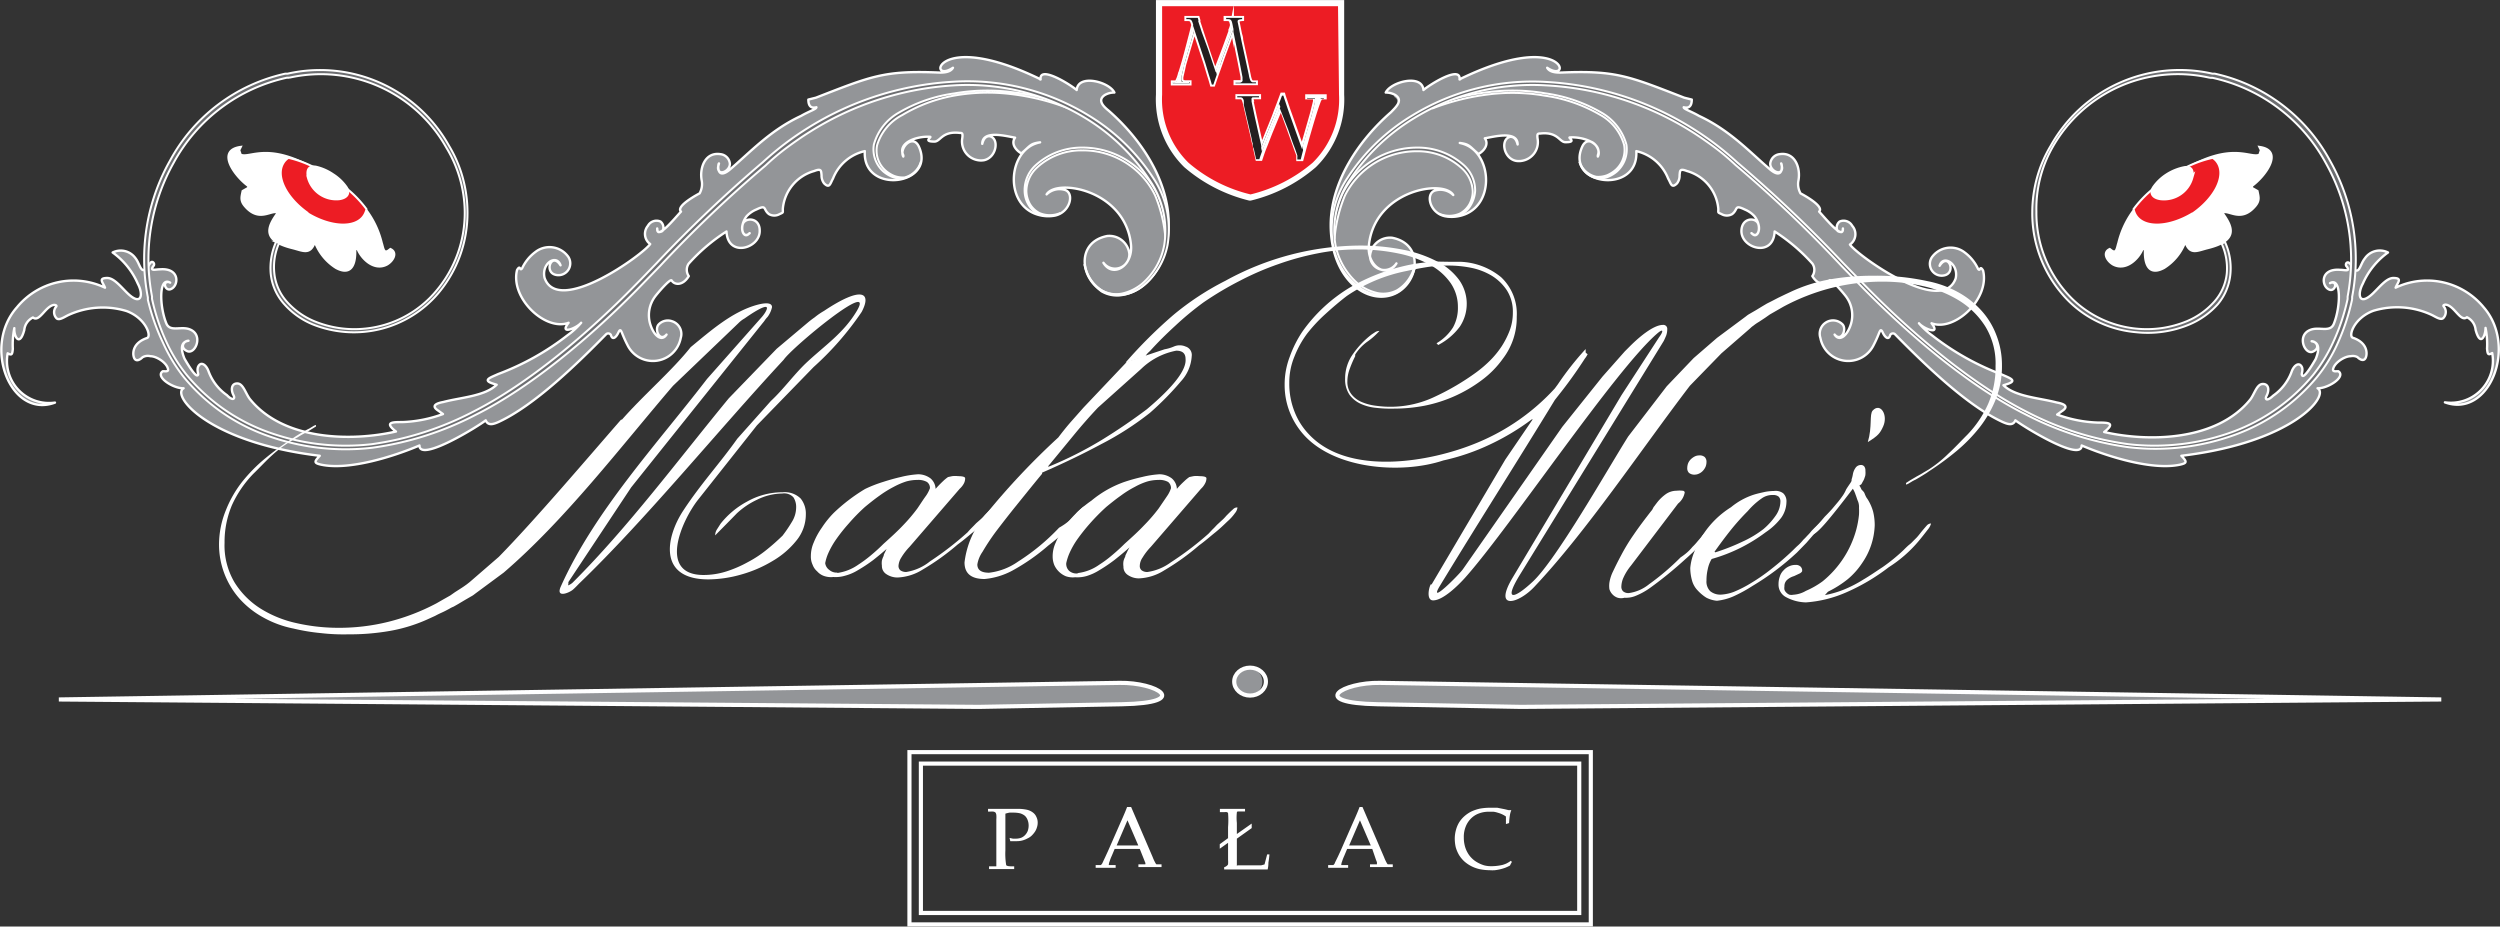 <svg xmlns="http://www.w3.org/2000/svg" viewBox="0 0 198.83 73.69"><rect x="0" y="0" width="198.83" height="73.69" fill="#333333" stroke="none"/><defs><style>.cls-1,.cls-11,.cls-12,.cls-14,.cls-5,.cls-7,.cls-8{fill:none}.cls-2{clip-path:url(#clip-path)}.cls-10,.cls-3{fill:#fff}.cls-4{fill:#939598}.cls-10,.cls-4,.cls-6,.cls-9{fill-rule:evenodd}.cls-11,.cls-12,.cls-14,.cls-5,.cls-7,.cls-8{stroke:#fff}.cls-12,.cls-14,.cls-5,.cls-7,.cls-8{stroke-miterlimit:22.93}.cls-5{stroke-width:.33px}.cls-6{fill:#ed1c24}.cls-7{stroke-width:.17px}.cls-8{stroke-width:.31px}.cls-9{fill:#231f20}.cls-11{stroke-linecap:round;stroke-linejoin:round;stroke-width:.19px}.cls-12{stroke-width:.2px}.cls-13{fill:#6d6e71}.cls-14{stroke-width:.16px}</style><clipPath id="clip-path" transform="translate(-2.04 -2.67)"><path class="cls-1" d="M0 0h202.92v80.44H0z"/></clipPath></defs><title>Zasób 1</title><g id="Warstwa_2" data-name="Warstwa 2"><g id="Warstwa_1-2" data-name="Warstwa 1"><g class="cls-2" id="Warstwa_1-2-2" data-name="Warstwa 1-2"><path class="cls-3" d="M82 67.36v2.94a5.55 5.55 0 0 0 .06 1.15c0 .08.18.12.4.12h.24v.22h-2v-.22h.58v-3.73a2.16 2.16 0 0 0 0-.36.44.44 0 0 0-.07-.19.41.41 0 0 0-.15-.07 1.31 1.31 0 0 0-.28 0h-.16V67H83a3.35 3.35 0 0 1 .71.07 1.23 1.23 0 0 1 .49.23.85.85 0 0 1 .27.35 1 1 0 0 1 .1.45 1.15 1.15 0 0 1-.06.37 1.23 1.23 0 0 1-.16.35 1.94 1.94 0 0 1-.26.31 1.18 1.18 0 0 1-.35.23 1.71 1.71 0 0 1-.83.21h-.52l-.06-.26.27.06h.22a1.25 1.25 0 0 0 .43-.07.87.87 0 0 0 .32-.22 1 1 0 0 0 .21-.33 1.31 1.31 0 0 0 .07-.44 1.2 1.2 0 0 0-.08-.42.89.89 0 0 0-.21-.33 1.11 1.11 0 0 0-.37-.2 2.22 2.22 0 0 0-.51-.06h-.35a2.36 2.36 0 0 0-.38.1M90.85 69.91h1.72l-.86-2zm1.84.28h-2l-.23.55a3.34 3.34 0 0 0-.17.44.79.79 0 0 0-.06.22.09.09 0 0 0 0 .07h.54v.22h-1.59v-.22h.41a.45.45 0 0 0 .15-.21l.24-.51c.08-.18.17-.36.25-.55l.93-2.12c.13-.28.23-.52.32-.73s.15-.37.2-.5H92l1.72 4a3.09 3.09 0 0 0 .14.32l.09.17.06.07h.41v.22h-1.84v-.22h.55a.24.24 0 0 0 0-.12l-.08-.2zM100.46 71.49h1.89l.26-.07.21-.8h.18a5.77 5.77 0 0 1-.08.65 2.38 2.38 0 0 1-.06.55H99.4v-.18a.53.53 0 0 0 .21-.11.29.29 0 0 0 .1-.12 2 2 0 0 0 0-.35V69.7l-.66.47v-.36l.66-.48v-.88a6.86 6.86 0 0 0 0-1.11.18.18 0 0 0-.09-.08.61.61 0 0 0-.19 0h-.37V67h2v.21h-.57a.08.08 0 0 0-.08.08 3.84 3.84 0 0 0 0 .83V69l1.18-.83v.36l-1.18.84v2.17M109.34 69.91h1.72l-.86-2zm1.84.28h-2l-.23.55a3.34 3.34 0 0 0-.17.44.79.79 0 0 0-.06.22.09.09 0 0 0 0 .07h.54v.22h-1.59v-.22h.41a.38.38 0 0 0 .14-.21l.25-.51c.08-.18.17-.36.25-.55l.93-2.12c.13-.28.23-.52.32-.73s.15-.37.2-.5h.23l1.72 4a3.09 3.09 0 0 0 .14.32l.09.17.06.07h.4v.22H111v-.22h.55v-.17l-.08-.2zM121.81 68.21v-.6a1.92 1.92 0 0 0-.31-.18 2.19 2.19 0 0 0-.33-.12 1.87 1.87 0 0 0-.34-.08h-.35a2.16 2.16 0 0 0-.83.14 1.7 1.7 0 0 0-.64.42 1.84 1.84 0 0 0-.41.65 2.18 2.18 0 0 0-.14.84 2.56 2.56 0 0 0 .07.62 2.16 2.16 0 0 0 .21.55 1.89 1.89 0 0 0 .34.46 1.93 1.93 0 0 0 .46.35 2.74 2.74 0 0 0 .53.23 2.1 2.1 0 0 0 .56.07 3.94 3.94 0 0 0 .9-.1 2.19 2.19 0 0 0 .33-.12 2.39 2.39 0 0 0 .34-.21l.07.07a.23.23 0 0 1-.07.16 1 1 0 0 1-.07.15 3.39 3.39 0 0 1-.39.18 3.74 3.74 0 0 1-.81.19 2.67 2.67 0 0 1-.4 0 4.15 4.15 0 0 1-.79-.08 2.7 2.7 0 0 1-1.25-.63 2.43 2.43 0 0 1-.41-.5 2.73 2.73 0 0 1-.26-.61 3.08 3.08 0 0 1-.08-.68 2.59 2.59 0 0 1 .09-.68 2.31 2.31 0 0 1 .25-.61 2.23 2.23 0 0 1 .42-.5 2.63 2.63 0 0 1 .56-.38 3.29 3.29 0 0 1 .69-.23 4.76 4.76 0 0 1 .84-.07h.53l.6.12.29.07h.23a1.69 1.69 0 0 0-.12.44 5.9 5.9 0 0 0-.06.59z" transform="translate(-2.04 -2.67)"/><path class="cls-4" d="M6.72 58.3l73.16.59 11.38-.21c5.6-.1 2.77-1.75-.17-1.7z" transform="translate(-2.04 -2.67)"/><path class="cls-5" d="M6.72 58.3l73.16.59 11.38-.21c5.6-.1 2.77-1.75-.17-1.7z" transform="translate(-2.04 -2.67)"/><path class="cls-4" d="M196.2 58.3l-73.2.59-11.38-.21c-5.6-.1-2.77-1.75.16-1.7z" transform="translate(-2.04 -2.67)"/><path class="cls-5" d="M196.2 58.3l-73.2.59-11.38-.21c-5.6-.1-2.77-1.75.16-1.7z" transform="translate(-2.04 -2.67)"/><path class="cls-4" d="M101.46 55.78a1.12 1.12 0 1 1-1.26 1.11 1.21 1.21 0 0 1 1.26-1.11" transform="translate(-2.04 -2.67)"/><ellipse class="cls-5" cx="99.42" cy="54.21" rx="1.26" ry="1.11"/><path class="cls-6" d="M101.46 2.92h7.24v7.28c0 5.1-3.37 7.06-7.24 8.18-3.87-1.12-7.24-3.08-7.24-8.18V2.92z" transform="translate(-2.04 -2.67)"/><path class="cls-3" d="M108.54 3.08H94.38v7.12a7.14 7.14 0 0 0 2.12 5.47 11.85 11.85 0 0 0 5 2.55 12 12 0 0 0 5-2.55 7.14 7.14 0 0 0 2.12-5.47zm-7.08-.32h7.4v7.44a7.45 7.45 0 0 1-2.22 5.7 12.25 12.25 0 0 1-5.14 2.64h-.09a12.33 12.33 0 0 1-5.13-2.64 7.45 7.45 0 0 1-2.22-5.7V2.76z" transform="translate(-2.04 -2.67)"/><path class="cls-7" d="M108.54 3.08H94.38v7.12a7.14 7.14 0 0 0 2.12 5.47 11.85 11.85 0 0 0 5 2.55 12 12 0 0 0 5-2.55 7.14 7.14 0 0 0 2.12-5.47zm-7.08-.32h7.4v7.44a7.45 7.45 0 0 1-2.22 5.7 12.25 12.25 0 0 1-5.14 2.64h-.09a12.33 12.33 0 0 1-5.13-2.64 7.45 7.45 0 0 1-2.22-5.7V2.76z" transform="translate(-2.04 -2.67)"/><path class="cls-8" d="M103.25 12.18l-.9 2.23v-.2l-.51-2.27-.25-1.19v-.15a.21.21 0 0 1 0-.11.3.3 0 0 1 .08-.08h.51v-.1h-1.73v.1h.29a.21.21 0 0 1 .14.07.56.56 0 0 1 .09.17 1.68 1.68 0 0 1 .09.32l.62 2.68a1.7 1.7 0 0 0 .1.42 3.28 3.28 0 0 1 .08.41l.18.83h.26c.1-.3.21-.64.36-1s.32-.84.52-1.32l.67-1.62.06-.16.06.16.59 1.61c.18.51.34.94.46 1.29s.22.59.27.74v.32h.27c.13-.5.26-1 .42-1.55s.33-1.15.52-1.77c.14-.46.26-.82.35-1.07a1.37 1.37 0 0 1 .21-.46.21.21 0 0 1 .1-.06h.24v-.1H106v.1h.56a.13.13 0 0 1 .06.07.14.14 0 0 1 0 .09v.15c-.07.3-.14.56-.19.77s-.1.37-.13.48l-.65 2.27-.06.19-.07-.19-.86-2.43c-.12-.33-.23-.64-.32-.92s-.17-.49-.23-.71H104c-.18.5-.33.89-.45 1.2s-.22.61-.3.79z" transform="translate(-2.04 -2.67)"/><path class="cls-9" d="M103.25 12.18l-.91 2.24v-.21l-.51-2.27-.25-1.19v-.14a.24.24 0 0 1 0-.12.3.3 0 0 1 .08-.08h.51v-.09h-1.73v.09h.29a.27.27 0 0 1 .14.07.51.51 0 0 1 .09.18 2 2 0 0 1 0 .34l.62 2.67a1.78 1.78 0 0 0 .1.43c0 .15 0 .27.08.4l.18.83h.26c.09-.3.21-.63.36-1s.32-.83.52-1.32l.67-1.62.06-.15.06.15.63 1.61c.18.52.34 1 .46 1.3s.21.59.26.73a.75.75 0 0 1 0 .16v.16h.27c.12-.49.26-1 .41-1.55s.33-1.15.53-1.77c.14-.46.26-.81.35-1.07a1.32 1.32 0 0 1 .21-.45h.34v-.09H106v.09h.56a.09.09 0 0 1 .06.06.14.14 0 0 1 0 .09v.15c-.07.3-.14.56-.19.78l-.13.47-.65 2.27-.06.19-.07-.19-.86-2.42c-.12-.34-.23-.65-.32-.93s-.17-.49-.23-.7H104c-.18.49-.33.89-.45 1.19z" transform="translate(-2.04 -2.67)"/><path class="cls-10" d="M105.74 14.76c.09-.32.19-.7.28-1 .16-.56.33-1.15.52-1.77.15-.46.26-.81.36-1.07a1.51 1.51 0 0 1 .2-.45h.34v-.09H106v.09h.56a.09.09 0 0 1 .06.06.14.14 0 0 1 0 .09v.15c-.07.3-.14.56-.19.78s-.1.37-.13.48l-.66 2.26v.19zM103.25 12.18l-.91 2.24.08.37a2.48 2.48 0 0 1 .2-.53c.14-.39.32-.83.52-1.32l.67-1.62.06-.15-.12-.29-.2.53z" transform="translate(-2.04 -2.67)"/><path class="cls-8" d="M99.26 7.33l.79-2.13.09-.22v.23l.48 2.36.24 1.23V9a.21.21 0 0 1 0 .11.18.18 0 0 1-.08.09.29.29 0 0 1-.13 0h-.35v.09h1.63v-.07h-.27a.22.22 0 0 1-.13-.08.51.51 0 0 1-.09-.18 2 2 0 0 1-.08-.33l-.25-1.17-.35-1.61a1.29 1.29 0 0 0-.09-.45l-.15-.76c-.06-.31-.15-.41.31-.45v-.1h-1.32v.1c.36 0 .43 0 .51.47a1.69 1.69 0 0 1-.13.4v.12c-.15.41-.31.87-.5 1.37l-.64 1.68-.07.19-.06-.19-.56-1.67-.45-1.36c-.11-.35-.2-.61-.25-.77s0-.08 0-.13l-.06-.21h-.91v.1c.36 0 .43 0 .55.47-.08.34-.17.7-.27 1.07-.15.59-.31 1.2-.49 1.84-.14.47-.25.84-.34 1.11a2 2 0 0 1-.2.48.21.21 0 0 1-.1.06h-.23v.09h1.34v-.1h-.42l-.11-.05a.12.12 0 0 1-.12-.1v-.25c.07-.33.14-.6.18-.81s.1-.38.13-.49L97 5.16v-.23l.07.22.83 2.52.3 1c.09.27.16.51.22.73h.12c.16-.47.3-.88.43-1.24l.28-.79z" transform="translate(-2.04 -2.67)"/><path class="cls-9" d="M99.26 7.33l.79-2.13.09-.23v.24l.48 2.36.24 1.24V9a.21.21 0 0 1 0 .11.18.18 0 0 1-.08.09.29.29 0 0 1-.13.05h-.35v.05h1.63v-.08h-.27a.35.35 0 0 1-.13-.08.51.51 0 0 1-.09-.18 1.87 1.87 0 0 1-.08-.34l-.25-1.16-.35-1.61-.09-.45-.15-.76c-.06-.31-.15-.41.31-.45v-.1h-1.27v.1c.36 0 .43 0 .51.46a1.62 1.62 0 0 1-.13.41v.12c-.15.41-.31.87-.5 1.37l-.64 1.68-.07.18-.06-.18-.56-1.67-.5-1.36c-.11-.35-.2-.61-.25-.77s0-.08 0-.13l-.06-.21h-.91v.1c.36 0 .43 0 .55.46q-.12.52-.27 1.08c-.15.59-.31 1.2-.49 1.84-.14.47-.25.84-.34 1.11a1.63 1.63 0 0 1-.2.47l-.1.06h-.23v.09h1.34v-.1h-.42a.21.21 0 0 1-.11 0L96 9.06v-.25c.07-.33.14-.6.18-.81s.1-.38.13-.49L97 5.16v-.23l.07.22.83 2.52.3 1c.09.27.16.51.22.73h.12c.16-.47.3-.88.43-1.24l.28-.79" transform="translate(-2.04 -2.67)"/><path class="cls-10" d="M99.26 7.33l.79-2.13.09-.22-.08-.35-.13.37v.12c-.15.41-.31.87-.5 1.37l-.64 1.68-.07.18v-.09l.12.42.21-.6a4.21 4.21 0 0 1 .21-.75zM96.9 4.64c-.08.34-.17.7-.27 1.07-.15.59-.31 1.2-.49 1.84-.14.47-.25.84-.34 1.11a1.68 1.68 0 0 1-.2.48.21.21 0 0 1-.1.06h-.23v.09h1.34v-.1h-.53a.12.12 0 0 1-.08-.13v-.25c.07-.33.14-.6.19-.81s.09-.38.12-.49L97 5.16v-.23z" transform="translate(-2.04 -2.67)"/><path class="cls-4" d="M113 10.22a1.52 1.52 0 0 0-.75-.19c.42-.86 2.9-1.5 3-.2.48-.42 3-2 2.87-.84.07 0 .07-.05.14-.08 8.33-4 8.87.52 6.83-.85.18.33.65.4 1.15.38 4.33-.18 5.37.3 9.75 2l.6.15c0 .54-.24.72-.64.61 0 .15.56.31 1.22.69 2.43 1.13 4 2.84 5.62 4.23 1.07.92 1-.28.93-.42s.07.22.05.37c-.08.62-.93.19-.94-.36a.84.84 0 0 1 .76-.78c1.19-.18 1.68 1.06 1.48 2.12a1.51 1.51 0 0 0 .17 1s1.94 1 1.48 1.45c.52.56 1.94 2.31 1.89 1.34 0 0 0 .3-.13.29s-.28-.05-.32-.14a.61.61 0 0 1 .19-.7.78.78 0 0 1 1 .34 1 1 0 0 1-.08 1.41l-.1.08c.56.83 7.33 5.74 8.41 2.69.26-1.16-1-1.93-1.28-1 .7-1.11 1.35.55.38.76a.94.94 0 0 1-1-1.43 1.83 1.83 0 0 1 2.55-.44l.12.09a3.38 3.38 0 0 1 1 1.25c.21.3.12-.34.41.15.55 2.26-2.29 4.89-4.1 4.19.79 1-.65.43-1 0a6.08 6.08 0 0 0 1.09 1 20.87 20.87 0 0 0 5.51 3.08c.56.26 1.28.47.44.75l-.32.1c.93.91 2.82 1 4.23 1.37.5.09 1.06.28.4.7l-.36.26a10.31 10.31 0 0 0 3.25.64c.76 0 1.45 0 .49.75 3.56.81 8.92.71 11.59-2.55.35-.42.53-1.24 1-1.27s.58.44.33.93c-.16.29 0 .49.52 0a4 4 0 0 0 1.45-1.86c.17-.51.54-.8.77-.52s0 .65.07.73c.13.46 1.07-1.23 1.09-1.26.26-.64.37-1.31-.32-1.42.39 0 .72.56.09.83s-1.32-1.31-.18-1.74c.71-.27 1.57.25 1.86-.49.54-1.34.61-3.74-.31-3.22 0 0 .07-.05.18-.05.42 0 .21.69-.19.58-.68-.2-.84-1.72.81-1.59.38 0 .83.17.54-.25-.18-.16 0-.48.22-.27s.12.18.2.28c.56.79.61-.17 1-.65a1.44 1.44 0 0 1 1.85-.49 6 6 0 0 0-2 2.48c-.47.88-.29 1.82.81.77.53-.51 1.07-1.21 1.61-1.22.77 0 .34.36.19.77a5.82 5.82 0 0 1 7 1.56c2.73 3.12.43 8.85-3.08 7.56a3.34 3.34 0 0 0 3.76-3.92c-.33.19-.37.08-.41-.35a6.53 6.53 0 0 0-.12-1.65c0 .63-.41 1.55-.79.15a1.24 1.24 0 0 0-.69-1c-.51.42-1-.92-1.68-1-.14 0-.24.06-.16.15a.68.68 0 0 1 0 .87c-.18.26-.56 0-.93-.19a6.53 6.53 0 0 0-4.68-.34c-1.53.57-2 2-1.63 2.14 1.1.37 1.18 1.16 1.05 1.54s-.46.22-.68 0A.81.81 0 0 0 189 31c-.53 0-1.36.57-1.41 1.07 0 .09.06.14.26.13s.13 0 .17 0c.62.44-.84 1.38-1.66 1.35 1 .56-1.94 4.31-10.83 5.37.43.46.48.57-.08.7-2.25.5-5.91-.69-7.85-1.52 0 1.38-4.8-1.61-5.27-2-.19.46-.63.3-1 .14-2.91-1.33-6.4-4.77-8.59-7a.25.25 0 0 0-.36.06c-.14.5-.45.15-.6-.18s-.21-.14-.28 0a9.88 9.88 0 0 1-.45 1 2.25 2.25 0 0 1-4.23-.57 1.06 1.06 0 0 1 1.75-1.09c.38.38-.07 1.45-.62.82.37.59 1 .13 1.3-.84a2.48 2.48 0 0 0-.37-2.16c-.17-.24-1.23-1.49-1.34-1.3-.22.36-.88.44-1.36-.35a.87.87 0 0 0 0-1 14.64 14.64 0 0 0-3-2.55c-.1 2.12-2.7 1.34-2.64-.08.05-1.05 1.15-1.05 1.34-.52s-.12 1.14-.46.8c-.12-.11-.1-.06 0 0 .45.35.8-.55.17-1.4a2.17 2.17 0 0 0-.79-.55c-.85-.41-.51 0-1 .37a.84.84 0 0 1-.84 0c-.33-.15-.25-.09-.26-.43a3.43 3.43 0 0 0-2.5-3c-.59-.23-.54 0-.58.33a1 1 0 0 1-.2.65c-.45.45-.48 0-.71-.38a3.57 3.57 0 0 0-2.53-2.18c.2 3.51-5.7 2.71-4.3-.36.49-1.06 1.6.14 1.24.79v-.1c.37-1-1.25-1.49-2.22-1.42-.21 0 .61.39-.36.38-.48 0-.59-.85-2-.69-.19 0-.27 0-.21.43a1.51 1.51 0 0 1-1.24 1.74 1.4 1.4 0 0 1-.5 0c-1-.22-1.23-1.75-.43-1.91.21 0 .45.09.58.61 0-1.13-1.91-.61-2.61-.49.35.47-.06 1-.5 1.25-.73-.61-.69-.78-1.49-.88a2.49 2.49 0 0 1 .6.2c2 1 2.11 4.83-.44 5.56a2.85 2.85 0 0 1-1.33.07c-1.27-.27-1.59-1.87-.75-2.06a1.47 1.47 0 0 1 1.4.37c-.79-1.29-6.26-.37-6.71 4-.17 1.7 1.45 2.68 2.19 1.44A1.14 1.14 0 0 1 111 23a1.6 1.6 0 0 1 1.76-1.42c3.06.6 1.85 4.83-1 4.68-2-.1-4-2.32-3.88-6 .13-3.18 2.13-6.34 4.78-8.66.34-.31.89-.82.24-1.24" transform="translate(-2.04 -2.67)"/><path class="cls-11" d="M113 10.22a1.52 1.52 0 0 0-.75-.19c.42-.86 2.9-1.5 3-.2.48-.42 3-2 2.87-.84.07 0 .07-.05.14-.08 8.33-4 8.87.52 6.83-.85.18.33.65.4 1.15.38 4.33-.18 5.37.3 9.75 2l.6.15c0 .54-.24.72-.64.61 0 .15.56.31 1.22.69 2.43 1.13 4 2.84 5.62 4.23 1.07.92 1-.28.93-.42s.07.22.05.37c-.08.62-.93.19-.94-.36a.84.84 0 0 1 .76-.78c1.19-.18 1.68 1.06 1.48 2.12a1.51 1.51 0 0 0 .17 1s1.94 1 1.48 1.45c.52.56 1.94 2.31 1.89 1.34 0 0 0 .3-.13.29s-.28-.05-.32-.14a.61.61 0 0 1 .19-.7.78.78 0 0 1 1 .34 1 1 0 0 1-.08 1.41l-.1.08c.56.83 7.33 5.74 8.41 2.69.26-1.16-1-1.93-1.28-1 .7-1.11 1.35.55.38.76a.94.94 0 0 1-1-1.43 1.83 1.83 0 0 1 2.55-.44l.12.09a3.38 3.38 0 0 1 1 1.25c.21.3.12-.34.41.15.55 2.26-2.29 4.89-4.1 4.19.79 1-.65.43-1 0a6.08 6.08 0 0 0 1.09 1 20.87 20.87 0 0 0 5.51 3.08c.56.26 1.28.47.44.75l-.32.1c.93.91 2.82 1 4.23 1.37.5.09 1.06.28.4.7l-.36.26a10.31 10.31 0 0 0 3.25.64c.76 0 1.45 0 .49.75 3.56.81 8.92.71 11.59-2.55.35-.42.53-1.24 1-1.27s.58.44.33.93c-.16.29 0 .49.52 0a4 4 0 0 0 1.45-1.86c.17-.51.54-.8.77-.52s0 .65.07.73c.13.46 1.07-1.23 1.09-1.26.26-.64.37-1.31-.32-1.42.39 0 .72.56.09.83s-1.32-1.31-.18-1.74c.71-.27 1.57.25 1.86-.49.54-1.34.61-3.74-.31-3.22 0 0 .07-.05.18-.05.42 0 .21.69-.19.58-.68-.2-.84-1.72.81-1.59.38 0 .83.17.54-.25-.18-.16 0-.48.22-.27s.12.18.2.28c.56.79.61-.17 1-.65a1.44 1.44 0 0 1 1.85-.49 6 6 0 0 0-2 2.48c-.47.88-.29 1.82.81.77.53-.51 1.07-1.21 1.61-1.22.77 0 .34.36.19.77a5.82 5.82 0 0 1 7 1.56c2.73 3.12.43 8.85-3.08 7.56a3.34 3.34 0 0 0 3.76-3.92c-.33.19-.37.08-.41-.35a6.53 6.53 0 0 0-.12-1.65c0 .63-.41 1.55-.79.15a1.24 1.24 0 0 0-.69-1c-.51.42-1-.92-1.68-1-.14 0-.24.06-.16.15a.68.68 0 0 1 0 .87c-.18.26-.56 0-.93-.19a6.53 6.53 0 0 0-4.68-.34c-1.53.57-2 2-1.63 2.14 1.1.37 1.18 1.16 1.05 1.54s-.46.22-.68 0A.81.81 0 0 0 189 31c-.53 0-1.36.57-1.41 1.07 0 .09.06.14.26.13s.13 0 .17 0c.62.44-.84 1.38-1.66 1.35 1 .56-1.94 4.31-10.83 5.37.43.46.48.57-.08.7-2.25.5-5.91-.69-7.85-1.52 0 1.38-4.8-1.61-5.27-2-.19.46-.63.3-1 .14-2.91-1.33-6.4-4.77-8.59-7a.25.25 0 0 0-.36.06c-.14.5-.45.15-.6-.18s-.21-.14-.28 0a9.88 9.88 0 0 1-.45 1 2.25 2.25 0 0 1-4.23-.57 1.06 1.06 0 0 1 1.75-1.09c.38.38-.07 1.45-.62.82.37.59 1 .13 1.3-.84a2.48 2.48 0 0 0-.37-2.16c-.17-.24-1.23-1.49-1.34-1.3-.22.36-.88.44-1.36-.35a.87.87 0 0 0 0-1 14.64 14.64 0 0 0-3-2.55c-.1 2.12-2.7 1.34-2.64-.08.05-1.05 1.15-1.05 1.34-.52s-.12 1.14-.46.8c-.12-.11-.1-.06 0 0 .45.35.8-.55.17-1.4a2.17 2.17 0 0 0-.79-.55c-.85-.41-.51 0-1 .37a.84.84 0 0 1-.84 0c-.33-.15-.25-.09-.26-.43a3.43 3.43 0 0 0-2.5-3c-.59-.23-.54 0-.58.33a1 1 0 0 1-.2.65c-.45.45-.48 0-.71-.38a3.57 3.57 0 0 0-2.53-2.18c.2 3.51-5.7 2.71-4.3-.36.49-1.06 1.6.14 1.24.79v-.1c.37-1-1.25-1.49-2.22-1.42-.21 0 .61.39-.36.38-.48 0-.59-.85-2-.69-.19 0-.27 0-.21.43a1.51 1.51 0 0 1-1.24 1.74 1.4 1.4 0 0 1-.5 0c-1-.22-1.23-1.75-.43-1.91.21 0 .45.09.58.61 0-1.13-1.91-.61-2.61-.49.35.47-.06 1-.5 1.25-.73-.61-.69-.78-1.49-.88a2.49 2.49 0 0 1 .6.2c2 1 2.11 4.83-.44 5.56a2.85 2.85 0 0 1-1.33.07c-1.27-.27-1.59-1.87-.75-2.06a1.47 1.47 0 0 1 1.4.37c-.79-1.29-6.26-.37-6.71 4-.17 1.7 1.45 2.68 2.19 1.44A1.14 1.14 0 0 1 111 23a1.6 1.6 0 0 1 1.76-1.42c3.06.6 1.85 4.83-1 4.68-2-.1-4-2.32-3.88-6 .13-3.18 2.13-6.34 4.78-8.66.44-.45.99-.96.34-1.38z" transform="translate(-2.04 -2.67)"/><path class="cls-10" d="M173.31 17.86a7.16 7.16 0 0 0-2.78 4.14c-.12.35-.14.91-.57.59l-.13-.1c-.58.27-.21.93.28 1.21 1 .53 2-.44 2.32-1.23h.22s-.24 2.44 1.5 1.5a4.15 4.15 0 0 0 1.69-2.09c.37 1.1.93.72 1.79.51 2.42-.6 2-1.64 1.14-2.81.51-.31 1.47.84 2.63-.53.36-.43.27-.7.17-1.18l-.44-.25v-.17c1-.71 2.61-2.8.62-3.08.15.32.14.14 0 .61-.73.36-2.21-1.13-6.17 1.3l-2.28 1.57" transform="translate(-2.04 -2.67)"/><path class="cls-12" d="M173.31 17.86a7.16 7.16 0 0 0-2.78 4.14c-.12.35-.14.91-.57.59l-.13-.1c-.58.27-.21.93.28 1.21 1 .53 2-.44 2.32-1.23h.22s-.24 2.44 1.5 1.5a4.15 4.15 0 0 0 1.69-2.09c.37 1.1.93.72 1.79.51 2.42-.6 2-1.64 1.14-2.81.51-.31 1.47.84 2.63-.53.36-.43.27-.7.17-1.18l-.44-.25v-.17c1-.71 2.61-2.8.62-3.08.15.32.14.14 0 .61-.73.36-2.21-1.13-6.17 1.3z" transform="translate(-2.04 -2.67)"/><path class="cls-8" d="M176.36 19.56c-1.79 1.1-3.71 1.2-4.36.21a1.54 1.54 0 0 1-.19-.46 9.08 9.08 0 0 1 2.79-2.44 9 9 0 0 1 3.4-1.57 1.41 1.41 0 0 1 .34.35c.66.99-.26 2.71-1.98 3.91z" transform="translate(-2.04 -2.67)"/><path class="cls-6" d="M176.37 19.57c-1.8 1.09-3.72 1.19-4.37.2a1.25 1.25 0 0 1-.18-.45 9 9 0 0 1 2.79-2.44 8.91 8.91 0 0 1 3.39-1.57 1.14 1.14 0 0 1 .34.35c.64 1-.22 2.71-1.94 3.91" transform="translate(-2.04 -2.67)"/><path class="cls-8" d="M173.89 18.44c-.47-.06-.87-.32-.54-.85a3.7 3.7 0 0 1 1.05-1 4 4 0 0 1 1.37-.55c.58-.09.64.27.55.78a2.26 2.26 0 0 1-2.43 1.62z" transform="translate(-2.04 -2.67)"/><path class="cls-10" d="M173.89 18.44c-.47-.05-.87-.32-.54-.85a3.88 3.88 0 0 1 1.06-1 3.82 3.82 0 0 1 1.37-.56c.58-.08.64.27.54.79a2.25 2.25 0 0 1-2.43 1.64" transform="translate(-2.04 -2.67)"/><path class="cls-13" d="M108 21a9.76 9.76 0 0 1 .79-2.9 6.64 6.64 0 0 1 6-3.69 5.44 5.44 0 0 1 3.72 1.44 2.7 2.7 0 0 1 .85 2A2.5 2.5 0 0 1 119 19a1.92 1.92 0 0 1-.81.76 2.38 2.38 0 0 1-1.72-.1 2.11 2.11 0 0 0 1.67 0 1.91 1.91 0 0 0 .76-.73 2.2 2.2 0 0 0 .27-1 2.6 2.6 0 0 0-.85-1.86 5.18 5.18 0 0 0-3.59-1.37 6.35 6.35 0 0 0-5.73 3.53 11.32 11.32 0 0 0-.8 3.19z" transform="translate(-2.04 -2.67)"/><path class="cls-14" d="M108 21a9.76 9.76 0 0 1 .79-2.9 6.64 6.64 0 0 1 6-3.69 5.44 5.44 0 0 1 3.72 1.44 2.7 2.7 0 0 1 .85 2A2.5 2.5 0 0 1 119 19a1.92 1.92 0 0 1-.81.76 2.38 2.38 0 0 1-1.72-.1 2.11 2.11 0 0 0 1.67 0 1.91 1.91 0 0 0 .76-.73 2.2 2.2 0 0 0 .27-1 2.6 2.6 0 0 0-.85-1.86 5.18 5.18 0 0 0-3.59-1.37 6.35 6.35 0 0 0-5.73 3.53 11.32 11.32 0 0 0-.8 3.19z" transform="translate(-2.04 -2.67)"/><path class="cls-13" d="M115.87 11.09A19.07 19.07 0 0 1 120.4 10a15.22 15.22 0 0 1 4.57.1 12.17 12.17 0 0 1 4.42 1.52 4.22 4.22 0 0 1 2 2.55 2.36 2.36 0 0 1-.76 2.14 2.6 2.6 0 0 1-.79.46 1.71 1.71 0 0 1-.81.07 1.81 1.81 0 0 1-1.38-1.31 1.84 1.84 0 0 0 1.35 1.2 2 2 0 0 0 .85-.12 2.51 2.51 0 0 0 .71-.45 2.12 2.12 0 0 0 .64-2 4 4 0 0 0-1.95-2.39 12 12 0 0 0-4.34-1.49 15.15 15.15 0 0 0-4.51-.1 18.55 18.55 0 0 0-4.4 1.1z" transform="translate(-2.04 -2.67)"/><path class="cls-14" d="M115.87 11.09A19.07 19.07 0 0 1 120.4 10a15.22 15.22 0 0 1 4.57.1 12.17 12.17 0 0 1 4.42 1.52 4.22 4.22 0 0 1 2 2.55 2.36 2.36 0 0 1-.76 2.14 2.6 2.6 0 0 1-.79.46 1.71 1.71 0 0 1-.81.07 1.81 1.81 0 0 1-1.38-1.31 1.84 1.84 0 0 0 1.35 1.2 2 2 0 0 0 .85-.12 2.51 2.51 0 0 0 .71-.45 2.12 2.12 0 0 0 .64-2 4 4 0 0 0-1.95-2.39 12 12 0 0 0-4.34-1.49 15.15 15.15 0 0 0-4.51-.1 18.55 18.55 0 0 0-4.4 1.1z" transform="translate(-2.04 -2.67)"/><path class="cls-13" d="M114.6 23.85a3.57 3.57 0 0 1-1.33 2 2.43 2.43 0 0 1-1.67.29 3.62 3.62 0 0 1-1.65-.76 5.45 5.45 0 0 1-1.88-3.16 7.33 7.33 0 0 1 1.13-5.39 16 16 0 0 1 5.2-5 18.29 18.29 0 0 1 10.65-2.64 24.41 24.41 0 0 1 11.55 3.66 24.256 24.256 0 0 1 3.61 2.74 106 106 0 0 1 8.42 8l1.77 1.82c3.57 3.65 8.34 7.73 12.8 10a24.78 24.78 0 0 0 8.13 2.59 18.13 18.13 0 0 0 8.32-1 15 15 0 0 0 6.35-4.5 12.65 12.65 0 0 0 1.64-2.7 16.46 16.46 0 0 0 1.11-3.35v-.19A15.68 15.68 0 0 0 187 15.61a13.54 13.54 0 0 0-9-6.75h-.19a11.44 11.44 0 0 0-12.56 5.58A9.94 9.94 0 0 0 164 19.5a9.61 9.61 0 0 0 2.26 6.3 8.48 8.48 0 0 0 5.62 3 8.35 8.35 0 0 0 4.1-.59 6 6 0 0 0 2.16-1.54 4 4 0 0 0 1-2.25 4.73 4.73 0 0 0-.41-2.38l.27-.12a5 5 0 0 1 .43 2.53 4.36 4.36 0 0 1-1 2.41 6.31 6.31 0 0 1-2.27 1.62 8.57 8.57 0 0 1-4.25.61A8.66 8.66 0 0 1 166 26a9.87 9.87 0 0 1-2.33-6.49 10.44 10.44 0 0 1 .38-2.72 10.13 10.13 0 0 1 1.09-2.53A11.74 11.74 0 0 1 178 8.53h.19a13.78 13.78 0 0 1 9.15 6.9 15.9 15.9 0 0 1 1.77 10.85v.19a17.08 17.08 0 0 1-1.11 3.41 12.05 12.05 0 0 1-1.68 2.77 15.15 15.15 0 0 1-6.51 4.59 18.4 18.4 0 0 1-8.45 1 25.15 25.15 0 0 1-8.23-2.62c-4.49-2.24-9.28-6.34-12.88-10l-1.77-1.82a99.15 99.15 0 0 0-8.4-8 19.2 19.2 0 0 0-1.7-1.43c-.59-.43-1.22-.88-1.87-1.28A24.14 24.14 0 0 0 125 9.46a18 18 0 0 0-10.48 2.6 16.05 16.05 0 0 0-5.11 4.9 7.1 7.1 0 0 0-1.16 5.18A5.45 5.45 0 0 0 110 25.2a3.8 3.8 0 0 0 1.6.78 2.35 2.35 0 0 0 1.56-.23 3 3 0 0 0 1.37-1.92z" transform="translate(-2.04 -2.67)"/><path class="cls-14" d="M114.6 23.85a3.57 3.57 0 0 1-1.33 2 2.43 2.43 0 0 1-1.67.29 3.62 3.62 0 0 1-1.65-.76 5.45 5.45 0 0 1-1.88-3.16 7.33 7.33 0 0 1 1.13-5.39 16 16 0 0 1 5.2-5 18.29 18.29 0 0 1 10.65-2.64 24.41 24.41 0 0 1 11.55 3.66 24.256 24.256 0 0 1 3.61 2.74 106 106 0 0 1 8.42 8l1.77 1.82c3.57 3.65 8.34 7.73 12.8 10a24.78 24.78 0 0 0 8.13 2.59 18.13 18.13 0 0 0 8.32-1 15 15 0 0 0 6.35-4.5 12.65 12.65 0 0 0 1.64-2.7 16.46 16.46 0 0 0 1.11-3.35v-.19A15.68 15.68 0 0 0 187 15.61a13.54 13.54 0 0 0-9-6.75h-.19a11.44 11.44 0 0 0-12.56 5.58A9.94 9.94 0 0 0 164 19.5a9.61 9.61 0 0 0 2.26 6.3 8.48 8.48 0 0 0 5.62 3 8.35 8.35 0 0 0 4.1-.59 6 6 0 0 0 2.16-1.54 4 4 0 0 0 1-2.25 4.73 4.73 0 0 0-.41-2.38l.27-.12a5 5 0 0 1 .43 2.53 4.36 4.36 0 0 1-1 2.41 6.31 6.31 0 0 1-2.27 1.62 8.57 8.57 0 0 1-4.25.61A8.66 8.66 0 0 1 166 26a9.87 9.87 0 0 1-2.33-6.49 10.44 10.44 0 0 1 .38-2.72 10.13 10.13 0 0 1 1.09-2.53A11.74 11.74 0 0 1 178 8.53h.19a13.78 13.78 0 0 1 9.15 6.9 15.9 15.9 0 0 1 1.77 10.85v.19a17.08 17.08 0 0 1-1.11 3.41 12.05 12.05 0 0 1-1.68 2.77 15.15 15.15 0 0 1-6.51 4.59 18.4 18.4 0 0 1-8.45 1 25.15 25.15 0 0 1-8.23-2.62c-4.49-2.24-9.28-6.34-12.88-10l-1.77-1.82a99.15 99.15 0 0 0-8.4-8 19.2 19.2 0 0 0-1.7-1.43c-.59-.43-1.22-.88-1.87-1.28A24.14 24.14 0 0 0 125 9.46a18 18 0 0 0-10.48 2.6 16.05 16.05 0 0 0-5.11 4.9 7.1 7.1 0 0 0-1.16 5.18A5.45 5.45 0 0 0 110 25.2a3.8 3.8 0 0 0 1.6.78 2.35 2.35 0 0 0 1.56-.23 3 3 0 0 0 1.37-1.92z" transform="translate(-2.04 -2.67)"/><path class="cls-4" d="M89.92 10.22a1.52 1.52 0 0 1 .75-.19c-.42-.86-2.89-1.5-3-.2-.48-.42-3-2-2.87-.84-.07 0-.07-.05-.14-.08-8.33-4-8.87.52-6.83-.85-.18.33-.65.4-1.15.38-4.33-.18-5.37.3-9.75 2l-.6.15c0 .54.24.72.64.61 0 .15-.56.31-1.22.69-2.43 1.13-4 2.84-5.62 4.23-1.07.92-1-.28-.93-.42s-.07.22-.05.37c.08.62.93.19.94-.36a.84.84 0 0 0-.76-.78c-1.19-.18-1.68 1.06-1.48 2.12a1.51 1.51 0 0 1-.17 1s-1.94 1-1.48 1.45c-.52.56-1.94 2.31-1.89 1.34 0 0 0 .3.13.29s.28-.05.32-.14a.61.61 0 0 0-.19-.7.78.78 0 0 0-1 .34 1 1 0 0 0 .08 1.37l.1.08c-.56.83-7.33 5.74-8.4 2.69-.27-1.16.95-1.93 1.27-1-.7-1.11-1.35.55-.38.76a.94.94 0 0 0 1-1.43 1.83 1.83 0 0 0-2.55-.44l-.12.09a3.38 3.38 0 0 0-1 1.25c-.21.3-.12-.34-.41.15-.55 2.26 2.29 4.89 4.1 4.19-.79 1 .65.43 1 0a6.08 6.08 0 0 1-1.09 1 20.87 20.87 0 0 1-5.51 3.08c-.56.26-1.28.47-.44.75l.32.1c-.93.91-2.82 1-4.23 1.37-.5.09-1.06.28-.4.7l.36.26a10.31 10.31 0 0 1-3.25.64c-.76 0-1.45 0-.49.75-3.56.81-8.92.71-11.59-2.55-.35-.42-.54-1.24-1-1.27s-.58.44-.33.93c.16.29-.05.49-.52 0a4 4 0 0 1-1.45-1.86c-.17-.51-.54-.8-.77-.52s-.05.65-.07.73c-.13.46-1.07-1.23-1.09-1.26-.26-.64-.37-1.31.32-1.42-.39 0-.72.56-.09.83s1.32-1.31.18-1.74c-.71-.27-1.57.25-1.86-.49-.54-1.34-.61-3.74.31-3.22a.33.33 0 0 0-.18-.05c-.42 0-.21.69.19.58.68-.2.84-1.72-.81-1.59-.38 0-.83.17-.54-.25.18-.16-.05-.48-.22-.27s-.12.18-.2.28c-.56.79-.61-.17-1-.65a1.44 1.44 0 0 0-1.81-.45 6 6 0 0 1 2 2.48c.47.88.29 1.82-.81.77-.53-.51-1.07-1.21-1.61-1.22-.77 0-.34.36-.19.77a5.82 5.82 0 0 0-7 1.56C.6 30.25 2.9 36 6.41 34.69a3.34 3.34 0 0 1-3.76-3.92c.33.19.37.08.41-.35a6.53 6.53 0 0 1 .12-1.65c-.05.63.41 1.55.79.15a1.24 1.24 0 0 1 .69-1c.51.42 1-.92 1.68-1 .14 0 .24.06.16.15a.68.68 0 0 0 0 .87c.18.26.56 0 .93-.19a6.53 6.53 0 0 1 4.68-.34c1.53.57 2 2 1.63 2.14-1.1.37-1.18 1.16-1.05 1.54s.46.22.68 0A.82.82 0 0 1 14 31c.53 0 1.36.57 1.41 1.07 0 .09-.06.14-.26.13s-.13 0-.17 0c-.62.44.84 1.38 1.66 1.35-1 .56 1.94 4.31 10.83 5.37-.43.46-.48.57.08.7 2.25.5 5.91-.69 7.85-1.52 0 1.38 4.81-1.61 5.27-2 .19.46.63.3 1 .14 2.91-1.33 6.4-4.77 8.59-7a.25.25 0 0 1 .36.06c.14.5.45.15.6-.18s.21-.14.28 0a9.88 9.88 0 0 0 .45 1 2.25 2.25 0 0 0 4.23-.57 1.06 1.06 0 0 0-.69-1.33 1 1 0 0 0-1.05.24c-.39.38.06 1.45.61.82-.37.59-1 .13-1.3-.84a2.48 2.48 0 0 1 .37-2.16c.17-.24 1.23-1.49 1.34-1.3.22.36.88.44 1.36-.35a.87.87 0 0 1 0-1 14.64 14.64 0 0 1 3-2.55c.1 2.12 2.7 1.34 2.64-.08 0-1.05-1.15-1.05-1.34-.52s.12 1.14.46.8c.12-.11.1-.06 0 0-.45.35-.8-.55-.17-1.4a2.17 2.17 0 0 1 .79-.55c.85-.41.51 0 1 .37a.84.84 0 0 0 .84 0c.33-.15.25-.09.26-.43a3.43 3.43 0 0 1 2.5-3c.59-.23.54 0 .58.33a1 1 0 0 0 .2.65c.45.45.49 0 .71-.38a3.57 3.57 0 0 1 2.53-2.18c-.2 3.51 5.7 2.71 4.3-.36-.49-1.06-1.6.14-1.24.79v-.1C73.4 14 75 13.48 76 13.55c.21 0-.61.39.36.38.48 0 .59-.85 2-.69.19 0 .27 0 .21.43a1.51 1.51 0 0 0 1.24 1.74 1.4 1.4 0 0 0 .5 0c1-.22 1.23-1.75.43-1.91-.21 0-.45.09-.58.61 0-1.13 1.91-.61 2.61-.49-.35.47.06 1 .5 1.25.73-.61.69-.78 1.49-.88a2.49 2.49 0 0 0-.6.2c-2 1-2.11 4.83.44 5.56a2.85 2.85 0 0 0 1.33.07c1.27-.27 1.59-1.87.75-2.06a1.47 1.47 0 0 0-1.4.37c.79-1.29 6.26-.37 6.71 4 .17 1.7-1.45 2.68-2.19 1.44a1.14 1.14 0 0 0 2.06-.71 1.6 1.6 0 0 0-1.76-1.42c-3.06.6-1.85 4.83 1 4.68 2-.1 4-2.32 3.88-6-.13-3.18-2.13-6.34-4.78-8.66-.34-.31-.89-.82-.24-1.24" transform="translate(-2.04 -2.67)"/><path class="cls-11" d="M89.92 10.22a1.52 1.52 0 0 1 .75-.19c-.42-.86-2.89-1.5-3-.2-.48-.42-3-2-2.87-.84-.07 0-.07-.05-.14-.08-8.33-4-8.87.52-6.83-.85-.18.33-.65.4-1.15.38-4.33-.18-5.37.3-9.75 2l-.6.15c0 .54.24.72.64.61 0 .15-.56.31-1.22.69-2.43 1.13-4 2.84-5.62 4.23-1.07.92-1-.28-.93-.42s-.07.22-.05.37c.08.62.93.19.94-.36a.84.84 0 0 0-.76-.78c-1.19-.18-1.68 1.06-1.48 2.12a1.51 1.51 0 0 1-.17 1s-1.94 1-1.48 1.45c-.52.56-1.94 2.31-1.89 1.34 0 0 0 .3.13.29s.28-.05.32-.14a.61.61 0 0 0-.19-.7.78.78 0 0 0-1 .34 1 1 0 0 0 .08 1.37l.1.08c-.56.83-7.33 5.74-8.4 2.69-.27-1.16.95-1.93 1.27-1-.7-1.11-1.35.55-.38.76a.94.94 0 0 0 1-1.43 1.83 1.83 0 0 0-2.55-.44l-.12.09a3.38 3.38 0 0 0-1 1.25c-.21.3-.12-.34-.41.15-.55 2.26 2.29 4.89 4.1 4.19-.79 1 .65.43 1 0a6.08 6.08 0 0 1-1.09 1 20.87 20.87 0 0 1-5.51 3.08c-.56.26-1.28.47-.44.75l.32.1c-.93.91-2.82 1-4.23 1.37-.5.09-1.06.28-.4.7l.36.26a10.31 10.31 0 0 1-3.25.64c-.76 0-1.45 0-.49.75-3.56.81-8.92.71-11.59-2.55-.35-.42-.54-1.24-1-1.27s-.58.44-.33.93c.16.29-.05.49-.52 0a4 4 0 0 1-1.45-1.86c-.17-.51-.54-.8-.77-.52s-.05.65-.07.73c-.13.46-1.07-1.23-1.09-1.26-.26-.64-.37-1.31.32-1.42-.39 0-.72.56-.09.83s1.32-1.31.18-1.74c-.71-.27-1.57.25-1.86-.49-.54-1.34-.61-3.74.31-3.22a.33.33 0 0 0-.18-.05c-.42 0-.21.69.19.58.68-.2.84-1.72-.81-1.59-.38 0-.83.17-.54-.25.18-.16-.05-.48-.22-.27s-.12.18-.2.28c-.56.79-.61-.17-1-.65a1.44 1.44 0 0 0-1.81-.45 6 6 0 0 1 2 2.48c.47.88.29 1.82-.81.77-.53-.51-1.07-1.21-1.61-1.22-.77 0-.34.36-.19.77a5.82 5.82 0 0 0-7 1.56C.6 30.25 2.9 36 6.41 34.69a3.34 3.34 0 0 1-3.76-3.92c.33.19.37.08.41-.35a6.53 6.53 0 0 1 .12-1.65c-.05.63.41 1.55.79.15a1.24 1.24 0 0 1 .69-1c.51.42 1-.92 1.68-1 .14 0 .24.06.16.15a.68.68 0 0 0 0 .87c.18.26.56 0 .93-.19a6.53 6.53 0 0 1 4.68-.34c1.53.57 2 2 1.63 2.14-1.1.37-1.18 1.16-1.05 1.54s.46.22.68 0A.82.82 0 0 1 14 31c.53 0 1.36.57 1.41 1.07 0 .09-.06.14-.26.13s-.13 0-.17 0c-.62.44.84 1.38 1.66 1.35-1 .56 1.94 4.31 10.83 5.37-.43.46-.48.57.08.7 2.25.5 5.91-.69 7.85-1.52 0 1.38 4.81-1.61 5.27-2 .19.46.63.3 1 .14 2.91-1.33 6.4-4.77 8.59-7a.25.25 0 0 1 .36.06c.14.5.45.15.6-.18s.21-.14.28 0a9.88 9.88 0 0 0 .45 1 2.25 2.25 0 0 0 4.23-.57 1.06 1.06 0 0 0-.69-1.33 1 1 0 0 0-1.05.24c-.39.38.06 1.45.61.82-.37.59-1 .13-1.3-.84a2.48 2.48 0 0 1 .37-2.16c.17-.24 1.23-1.49 1.34-1.3.22.36.88.44 1.36-.35a.87.87 0 0 1 0-1 14.64 14.64 0 0 1 3-2.55c.1 2.12 2.7 1.34 2.64-.08 0-1.05-1.15-1.05-1.34-.52s.12 1.14.46.8c.12-.11.1-.06 0 0-.45.35-.8-.55-.17-1.4a2.17 2.17 0 0 1 .79-.55c.85-.41.51 0 1 .37a.84.84 0 0 0 .84 0c.33-.15.25-.09.26-.43a3.43 3.43 0 0 1 2.5-3c.59-.23.54 0 .58.33a1 1 0 0 0 .2.65c.45.45.49 0 .71-.38a3.57 3.57 0 0 1 2.53-2.18c-.2 3.51 5.7 2.71 4.3-.36-.49-1.06-1.6.14-1.24.79v-.1C73.4 14 75 13.48 76 13.55c.21 0-.61.39.36.38.48 0 .59-.85 2-.69.19 0 .27 0 .21.43a1.51 1.51 0 0 0 1.24 1.74 1.4 1.4 0 0 0 .5 0c1-.22 1.23-1.75.43-1.91-.21 0-.45.09-.58.61 0-1.13 1.91-.61 2.61-.49-.35.47.06 1 .5 1.25.73-.61.69-.78 1.49-.88a2.49 2.49 0 0 0-.6.2c-2 1-2.11 4.83.44 5.56a2.85 2.85 0 0 0 1.33.07c1.27-.27 1.59-1.87.75-2.06a1.47 1.47 0 0 0-1.4.37c.79-1.29 6.26-.37 6.71 4 .17 1.7-1.45 2.68-2.19 1.44a1.14 1.14 0 0 0 2.06-.71 1.6 1.6 0 0 0-1.76-1.42c-3.06.6-1.85 4.83 1 4.68 2-.1 4-2.32 3.88-6-.13-3.18-2.13-6.34-4.78-8.66-.38-.31-.93-.82-.28-1.24z" transform="translate(-2.04 -2.67)"/><path class="cls-10" d="M29.61 17.86A7.16 7.16 0 0 1 32.39 22c.12.35.14.91.57.59l.13-.1c.58.27.21.93-.28 1.21-1 .53-2-.44-2.32-1.23h-.22s.24 2.44-1.5 1.5a4.15 4.15 0 0 1-1.69-2.09c-.37 1.1-.93.72-1.79.51-2.42-.6-2-1.64-1.14-2.81-.51-.31-1.47.84-2.63-.53-.36-.43-.27-.7-.17-1.18l.44-.25a.49.49 0 0 0 0-.17c-1-.71-2.61-2.8-.62-3.08-.15.32-.14.14 0 .61.73.36 2.21-1.13 6.17 1.3l2.28 1.57" transform="translate(-2.04 -2.67)"/><path class="cls-12" d="M29.61 17.86A7.16 7.16 0 0 1 32.39 22c.12.35.14.91.57.59l.13-.1c.58.27.21.93-.28 1.21-1 .53-2-.44-2.32-1.23h-.22s.24 2.44-1.5 1.5a4.15 4.15 0 0 1-1.69-2.09c-.37 1.1-.93.72-1.79.51-2.42-.6-2-1.64-1.14-2.81-.51-.31-1.47.84-2.63-.53-.36-.43-.27-.7-.17-1.18l.44-.25a.49.49 0 0 0 0-.17c-1-.71-2.61-2.8-.62-3.08-.15.32-.14.14 0 .61.73.36 2.21-1.13 6.17 1.3z" transform="translate(-2.04 -2.67)"/><path class="cls-8" d="M26.56 19.56c1.79 1.1 3.71 1.2 4.36.21a1.3 1.3 0 0 0 .18-.46 8.91 8.91 0 0 0-2.78-2.44A9 9 0 0 0 25 15.3a1.41 1.41 0 0 0-.34.35c-.66.99.18 2.71 1.9 3.91z" transform="translate(-2.04 -2.67)"/><path class="cls-6" d="M26.55 19.57c1.79 1.09 3.72 1.19 4.36.2a1.49 1.49 0 0 0 .19-.45 9 9 0 0 0-2.79-2.44A8.87 8.87 0 0 0 25 15.31a1.14 1.14 0 0 0-.34.35c-.64 1 .22 2.71 1.94 3.91" transform="translate(-2.04 -2.67)"/><path class="cls-8" d="M29 18.44c.47-.06.87-.32.54-.85a3.7 3.7 0 0 0-1.05-1 3.92 3.92 0 0 0-1.34-.59c-.58-.09-.64.27-.55.78a2.26 2.26 0 0 0 2.4 1.66z" transform="translate(-2.04 -2.67)"/><path class="cls-10" d="M29 18.44c.48-.05.88-.32.55-.85A3.92 3.92 0 0 0 27.14 16c-.58-.08-.64.27-.55.79A2.27 2.27 0 0 0 29 18.44" transform="translate(-2.04 -2.67)"/><path class="cls-13" d="M94.89 21a10.08 10.08 0 0 0-.8-2.9 6.64 6.64 0 0 0-6-3.69 5.44 5.44 0 0 0-3.72 1.44 2.69 2.69 0 0 0-.84 2 2.22 2.22 0 0 0 .31 1.1 1.92 1.92 0 0 0 .81.76 2.38 2.38 0 0 0 1.72-.1 2.11 2.11 0 0 1-1.67 0 1.91 1.91 0 0 1-.76-.73 2.2 2.2 0 0 1-.27-1 2.58 2.58 0 0 1 .84-1.88 5.18 5.18 0 0 1 3.59-1.37 6.37 6.37 0 0 1 5.81 3.58 11.32 11.32 0 0 1 .8 3.19z" transform="translate(-2.04 -2.67)"/><path class="cls-14" d="M94.89 21a10.08 10.08 0 0 0-.8-2.9 6.64 6.64 0 0 0-6-3.69 5.44 5.44 0 0 0-3.72 1.44 2.69 2.69 0 0 0-.84 2 2.22 2.22 0 0 0 .31 1.1 1.92 1.92 0 0 0 .81.76 2.38 2.38 0 0 0 1.72-.1 2.11 2.11 0 0 1-1.67 0 1.91 1.91 0 0 1-.76-.73 2.2 2.2 0 0 1-.27-1 2.58 2.58 0 0 1 .84-1.88 5.18 5.18 0 0 1 3.59-1.37 6.37 6.37 0 0 1 5.81 3.58 11.32 11.32 0 0 1 .8 3.19z" transform="translate(-2.04 -2.67)"/><path class="cls-13" d="M87.05 11.09A19.07 19.07 0 0 0 82.52 10a15.22 15.22 0 0 0-4.57.1 11.94 11.94 0 0 0-4.41 1.52 4.22 4.22 0 0 0-2 2.55 2.36 2.36 0 0 0 .76 2.14 2.6 2.6 0 0 0 .79.46 1.71 1.71 0 0 0 .81.07 1.81 1.81 0 0 0 1.38-1.31A1.83 1.83 0 0 1 74 16.78a2 2 0 0 1-.85-.12 2.51 2.51 0 0 1-.71-.45 2.12 2.12 0 0 1-.64-2 4 4 0 0 1 2-2.39 12.24 12.24 0 0 1 4.2-1.56 15.22 15.22 0 0 1 4.52-.1A18.74 18.74 0 0 1 87 11.28z" transform="translate(-2.04 -2.67)"/><path class="cls-14" d="M87.05 11.09A19.07 19.07 0 0 0 82.52 10a15.22 15.22 0 0 0-4.57.1 11.94 11.94 0 0 0-4.41 1.52 4.22 4.22 0 0 0-2 2.55 2.36 2.36 0 0 0 .76 2.14 2.6 2.6 0 0 0 .79.46 1.71 1.71 0 0 0 .81.07 1.81 1.81 0 0 0 1.38-1.31A1.83 1.83 0 0 1 74 16.78a2 2 0 0 1-.85-.12 2.51 2.51 0 0 1-.71-.45 2.12 2.12 0 0 1-.64-2 4 4 0 0 1 2-2.39 12.24 12.24 0 0 1 4.2-1.56 15.22 15.22 0 0 1 4.52-.1A18.74 18.74 0 0 1 87 11.28z" transform="translate(-2.04 -2.67)"/><path class="cls-13" d="M88.32 23.85a3.57 3.57 0 0 0 1.33 2 2.43 2.43 0 0 0 1.67.29 3.61 3.61 0 0 0 1.68-.78 5.55 5.55 0 0 0 1.89-3.16 7.38 7.38 0 0 0-1.14-5.39 16 16 0 0 0-5.2-5 18.38 18.38 0 0 0-10.68-2.64 24.41 24.41 0 0 0-11.55 3.66 24.256 24.256 0 0 0-3.61 2.74 106 106 0 0 0-8.42 8c-.59.61-1.17 1.22-1.77 1.82-3.57 3.65-8.34 7.73-12.8 10A24.82 24.82 0 0 1 31.59 38a18.13 18.13 0 0 1-8.32-1 15 15 0 0 1-6.38-4.51 12.45 12.45 0 0 1-1.65-2.7 16.46 16.46 0 0 1-1.11-3.35v-.19a15.68 15.68 0 0 1 1.73-10.65 13.54 13.54 0 0 1 9-6.75h.19a11.44 11.44 0 0 1 12.48 5.55A10 10 0 0 1 39 19.5a9.61 9.61 0 0 1-2.26 6.3 8.44 8.44 0 0 1-5.62 3 8.35 8.35 0 0 1-4.1-.59 6 6 0 0 1-2.16-1.54 4 4 0 0 1-1-2.25 4.67 4.67 0 0 1 .38-2.42l-.24-.1a5.1 5.1 0 0 0-.43 2.53 4.26 4.26 0 0 0 1.06 2.41 6.19 6.19 0 0 0 2.26 1.62 8.8 8.8 0 0 0 10-2.46 9.87 9.87 0 0 0 2.33-6.49 10.44 10.44 0 0 0-.38-2.72 10.13 10.13 0 0 0-1.09-2.53 11.74 11.74 0 0 0-12.84-5.73h-.19a13.78 13.78 0 0 0-9.15 6.9 15.9 15.9 0 0 0-1.77 10.89v.19a17 17 0 0 0 1.2 3.41 13 13 0 0 0 1.68 2.77 15.15 15.15 0 0 0 6.51 4.59 18.4 18.4 0 0 0 8.45 1 25.15 25.15 0 0 0 8.23-2.62c4.49-2.24 9.28-6.34 12.88-10l1.77-1.82a99.15 99.15 0 0 1 8.4-8 19.2 19.2 0 0 1 1.7-1.43c.59-.43 1.22-.88 1.87-1.28a24.18 24.18 0 0 1 11.4-3.67 18 18 0 0 1 10.47 2.6A16 16 0 0 1 93.47 17a7.1 7.1 0 0 1 1.16 5.18 5.3 5.3 0 0 1-1.76 3.06 3.8 3.8 0 0 1-1.6.78 2.35 2.35 0 0 1-1.56-.23 3 3 0 0 1-1.36-1.92z" transform="translate(-2.04 -2.67)"/><path class="cls-14" d="M88.32 23.85a3.57 3.57 0 0 0 1.33 2 2.43 2.43 0 0 0 1.67.29 3.61 3.61 0 0 0 1.68-.78 5.55 5.55 0 0 0 1.89-3.16 7.38 7.38 0 0 0-1.14-5.39 16 16 0 0 0-5.2-5 18.38 18.38 0 0 0-10.68-2.64 24.41 24.41 0 0 0-11.55 3.66 24.256 24.256 0 0 0-3.61 2.74 106 106 0 0 0-8.42 8c-.59.61-1.17 1.22-1.77 1.82-3.57 3.65-8.34 7.73-12.8 10A24.82 24.82 0 0 1 31.59 38a18.13 18.13 0 0 1-8.32-1 15 15 0 0 1-6.38-4.51 12.45 12.45 0 0 1-1.65-2.7 16.46 16.46 0 0 1-1.11-3.35v-.19a15.68 15.68 0 0 1 1.73-10.65 13.54 13.54 0 0 1 9-6.75h.19a11.44 11.44 0 0 1 12.48 5.55A10 10 0 0 1 39 19.5a9.61 9.61 0 0 1-2.26 6.3 8.44 8.44 0 0 1-5.62 3 8.35 8.35 0 0 1-4.1-.59 6 6 0 0 1-2.16-1.54 4 4 0 0 1-1-2.25 4.67 4.67 0 0 1 .38-2.42l-.24-.1a5.1 5.1 0 0 0-.43 2.53 4.26 4.26 0 0 0 1.06 2.41 6.19 6.19 0 0 0 2.26 1.62 8.8 8.8 0 0 0 10-2.46 9.87 9.87 0 0 0 2.33-6.49 10.44 10.44 0 0 0-.38-2.72 10.13 10.13 0 0 0-1.09-2.53 11.74 11.74 0 0 0-12.84-5.73h-.19a13.78 13.78 0 0 0-9.15 6.9 15.9 15.9 0 0 0-1.77 10.89v.19a17 17 0 0 0 1.2 3.41 13 13 0 0 0 1.68 2.77 15.15 15.15 0 0 0 6.51 4.59 18.4 18.4 0 0 0 8.45 1 25.15 25.15 0 0 0 8.23-2.62c4.49-2.24 9.28-6.34 12.88-10l1.77-1.82a99.15 99.15 0 0 1 8.4-8 19.2 19.2 0 0 1 1.7-1.43c.59-.43 1.22-.88 1.87-1.28a24.18 24.18 0 0 1 11.4-3.67 18 18 0 0 1 10.47 2.6A16 16 0 0 1 93.47 17a7.1 7.1 0 0 1 1.16 5.18 5.3 5.3 0 0 1-1.76 3.06 3.8 3.8 0 0 1-1.6.78 2.35 2.35 0 0 1-1.56-.23 3 3 0 0 1-1.36-1.92z" transform="translate(-2.04 -2.67)"/><path class="cls-3" d="M51.5 36.05c1.71-1.95 4-3.91 5.47-5.77 1.59-1.3 3.29-2.82 5.3-3.37.27-.07 1.17-.3 1.17.19a2 2 0 0 1-.35.77 2.31 2.31 0 0 0-.2.24 2.35 2.35 0 0 1-.19.25q-5.23 6.53-10.46 13.07l-5 7.54a.29.29 0 0 1 0 .13.29.29 0 0 0 0 .13l.18-.1a1.09 1.09 0 0 0 .17-.13C52 44.6 56 39.21 60 34.35l3.81-3.94 2.47-2.08c.18-.15.36-.29.55-.42a5.4 5.4 0 0 1 .74-.51c3-2 3.83-1.49 3 .08a23.9 23.9 0 0 1-3.83 4.39l-4.5 4.63-4.67 5.9c-1.32 1.67-3.23 6 .43 6a6 6 0 0 0 1.83-.29 9.51 9.51 0 0 0 1.7-.74 9 9 0 0 0 1.51-1c.46-.37.87-.74 1.24-1.1a11 11 0 0 0 .72-1.06 2.22 2.22 0 0 0 .36-1.2 1.39 1.39 0 0 0-.22-.79 1 1 0 0 0-.88-.3 4.61 4.61 0 0 0-2 .49 6.23 6.23 0 0 0-1.61 1.08c-.57.59-1.15 1.17-1.73 1.76a.88.88 0 0 1 .15-.49l.28-.44a6.76 6.76 0 0 1 2.11-1.76 5.72 5.72 0 0 1 2.83-.74 1.8 1.8 0 0 1 1.43.5 1.91 1.91 0 0 1 .41 1.26 3.28 3.28 0 0 1-.74 2.07 6.82 6.82 0 0 1-1.91 1.64A10.08 10.08 0 0 1 61 48.36a9.66 9.66 0 0 1-2.62.39c-4 0-3.41-3.32-2-5.47s2.92-3.77 4.3-5.72l2.67-3c1-.93 1.81-2.07 2.78-3 1.47-1.39 3-2.38 4.06-4.17 1.55-2.64-5.17 2.92-5.82 3.89C59.16 36.89 53.39 44 48.09 49.09c0 0-.34.36-.5.49-.32.26-1.38.68-.94-.28 2.69-6 7.65-11.32 11.62-16.49l4.31-4.87a2.88 2.88 0 0 0 .3-.39c.75-1.22-1.42.3-1.61.44a2.18 2.18 0 0 0-.49.37l-5.22 5C51.37 38.25 47 44 42.1 48.21l-2.3 1.7a1.57 1.57 0 0 1-.3.2l-.5.29-.52.31-.37.21a2.16 2.16 0 0 0-.34.17c-.17.09-.35.19-.55.28s-.39.18-.57.28l-.44.2a12.58 12.58 0 0 1-3.17 1 18.52 18.52 0 0 1-3.32.27 15.69 15.69 0 0 1-2.18-.1 15.7 15.7 0 0 1-2.16-.36 8.11 8.11 0 0 1-2.38-.87 7.16 7.16 0 0 1-1.87-1.46 6.51 6.51 0 0 1-1.67-4.43 7.24 7.24 0 0 1 .54-2.64A9.06 9.06 0 0 1 21.29 41a12.65 12.65 0 0 1 1.85-1.88 21.67 21.67 0 0 1 2.2-1.6l.2-.14.37-.23.41-.23c.13-.08.24-.13.32-.17l.28-.17a.8.8 0 0 1 .25-.11v.12l-.34.21c-.16.1-.34.21-.53.31s-.37.2-.54.31l-.36.21a9.1 9.1 0 0 0-1.71 1.24c-.52.47-1 1-1.5 1.48a8.81 8.81 0 0 0-1.7 2.49 7.54 7.54 0 0 0-.59 3 5.77 5.77 0 0 0 .8 3.16 6.57 6.57 0 0 0 2.06 2.07 9 9 0 0 0 2.87 1.16 15 15 0 0 0 3.21.37 16.19 16.19 0 0 0 4.1-.48 16.86 16.86 0 0 0 3.82-1.47l.54-.31.55-.31.37-.26.5-.32c.16-.1.31-.21.45-.31l.23-.18 2.31-2c2.84-2.89 7.18-8 9.73-10.92M72.82 46.09c-.46.42-.9.78-1.33 1.12a11.69 11.69 0 0 1-1.19.79 3.83 3.83 0 0 1-1.06.46 2.61 2.61 0 0 1-.92.1 1.69 1.69 0 0 1-.74-.08 1.28 1.28 0 0 1-.55-.37 1.25 1.25 0 0 1-.36-.52 1.5 1.5 0 0 1-.14-.69 2.7 2.7 0 0 1 .23-1.09 5.78 5.78 0 0 1 .64-1.17 7.53 7.53 0 0 1 .94-1.17 14 14 0 0 1 2.5-1.91 10.34 10.34 0 0 1 1.43-.56c.49-.16 1-.3 1.44-.4a7.62 7.62 0 0 1 1.34-.21 1.64 1.64 0 0 1 1 .33 1.16 1.16 0 0 1 .4.83c.22-.25.42-.45.59-.61a3.19 3.19 0 0 1 .4-.33l.33-.07a1.85 1.85 0 0 1 .47 0c.37 0 .56.06.56.17a.86.86 0 0 1-.1.41 1.5 1.5 0 0 1-.33.42l-4 4.63a4.71 4.71 0 0 0-.64.83 1.41 1.41 0 0 0-.23.66.46.46 0 0 0 .15.37.78.78 0 0 0 .47.13 4 4 0 0 0 1.88-.84A25 25 0 0 0 79 45c.1-.12.2-.23.31-.34s.24-.24.36-.37L80 44a3.32 3.32 0 0 0 .37-.38c.22-.22.39-.39.52-.5a.56.56 0 0 1 .29-.16h.08a.84.84 0 0 1-.2.45 3.14 3.14 0 0 1-.6.66c-.28.27-.6.58-1 .9s-.79.67-1.25 1a18.92 18.92 0 0 1-2.79 2 4.06 4.06 0 0 1-2 .63 1.59 1.59 0 0 1-.92-.29.76.76 0 0 1-.32-.65 1.41 1.41 0 0 1 0-.41 1.66 1.66 0 0 1 .14-.37c0-.12.09-.24.14-.36a2.38 2.38 0 0 1 .23-.41zm-4.19 2.15a3.79 3.79 0 0 0 1.67-.66 9.91 9.91 0 0 0 1-.74c.35-.29.68-.59 1-.91.59-.53 1.11-1 1.57-1.49A13.21 13.21 0 0 0 75 43.11c.28-.41.5-.76.68-1a2.69 2.69 0 0 0 .32-.61.58.58 0 0 0-.24-.5 1.4 1.4 0 0 0-.75-.16 3.35 3.35 0 0 0-.89.12 5.91 5.91 0 0 0-1 .43 8.83 8.83 0 0 0-1.13.7c-.37.26-.76.57-1.16.9a14.94 14.94 0 0 0-1.3 1.33 13.48 13.48 0 0 0-1 1.26 6.61 6.61 0 0 0-.62 1.1 3.52 3.52 0 0 0-.24.78.78.78 0 0 0 .33.54.89.89 0 0 0 .64.21" transform="translate(-2.04 -2.67)"/><path class="cls-3" d="M85.41 39.8a30.14 30.14 0 0 0 4.32-2.18 46.82 46.82 0 0 0 3.52-2.4c2.14-1.8 3.16-3.14 3.08-4 0-.44-.24-.66-.74-.66A5.49 5.49 0 0 0 92.81 32l-3.45 3.09c-.66.7-1.31 1.44-1.94 2.21l-2 2.43zm-.49.55c-.67.81-1.33 1.63-2 2.46s-1.21 1.53-1.66 2.12a17.69 17.69 0 0 0-1.08 1.63 2.44 2.44 0 0 0-.41 1q0 .66.93.66a5 5 0 0 0 2.3-.88 17 17 0 0 0 3.27-2.7 5.45 5.45 0 0 0 .84-.58 3.41 3.41 0 0 0 .46-.47 1.67 1.67 0 0 1 .25-.28l.24-.22a.82.82 0 0 1 .25-.16h.18a4.75 4.75 0 0 1-.83 1.13 20.35 20.35 0 0 1-2.25 2 16.21 16.21 0 0 1-2.87 2 5.8 5.8 0 0 1-2.19.66c-1.07 0-1.6-.44-1.6-1.32a7.11 7.11 0 0 1 1.69-3.81 57.64 57.64 0 0 1 5.77-6.13c.33-.44.66-.85 1-1.24l1-1.13 3.45-3.64 3-1a3.3 3.3 0 0 0 .74-.22 1.16 1.16 0 0 1 .93 0 .7.7 0 0 1 .49.77 3.24 3.24 0 0 1-.86 2 23.42 23.42 0 0 1-2.47 2.51A23.75 23.75 0 0 1 89.61 38q-2.16 1.16-4.69 2.26z" transform="translate(-2.04 -2.67)"/><path class="cls-3" d="M91.58 31.48a37.27 37.27 0 0 1 3.78-3.76A21.92 21.92 0 0 1 99.5 25a22.48 22.48 0 0 1 10.6-2.8 17.44 17.44 0 0 1 3.53.33 9.93 9.93 0 0 1 2.7.93 5 5 0 0 1 1.74 1.45 3.28 3.28 0 0 1 .08 3.73 5 5 0 0 1-1.73 1.47l-.06-.07-.07-.07a3.85 3.85 0 0 0 1.31-1.26 3.19 3.19 0 0 0 .39-1.63 3.34 3.34 0 0 0-.56-1.87 4.7 4.7 0 0 0-1.6-1.44 8.79 8.79 0 0 0-2.52-.93 15.64 15.64 0 0 0-3.34-.33 15.92 15.92 0 0 0-3.08.3 21.71 21.71 0 0 0-3.16.86 22.71 22.71 0 0 0-3.08 1.33 26 26 0 0 0-2.88 1.71 23.86 23.86 0 0 0-2.26 1.87c-.73.67-1.4 1.33-2 2-.24.21-.35.35-.35.43l-1.57.5zM92 46.09c-.46.42-.9.78-1.33 1.12a12.59 12.59 0 0 1-1.2.81 4.12 4.12 0 0 1-1 .46 2.61 2.61 0 0 1-.92.1 1.69 1.69 0 0 1-.74-.08 1.74 1.74 0 0 1-.92-.89 1.8 1.8 0 0 1-.13-.69 2.55 2.55 0 0 1 .24-1.09 6.6 6.6 0 0 1 .63-1.17 8.58 8.58 0 0 1 1-1.17 8.93 8.93 0 0 1 1.21-1A8.52 8.52 0 0 1 91.46 41a13.92 13.92 0 0 1 1.44-.4 7.62 7.62 0 0 1 1.34-.21 1.64 1.64 0 0 1 1 .33 1.16 1.16 0 0 1 .4.83 6.77 6.77 0 0 1 .59-.61 3.19 3.19 0 0 1 .4-.33l.33-.07a1.85 1.85 0 0 1 .47 0c.37 0 .56.06.56.17a.84.84 0 0 1-.11.41 1.46 1.46 0 0 1-.32.42l-4 4.63a4.71 4.71 0 0 0-.64.83 1.2 1.2 0 0 0-.23.66.43.43 0 0 0 .15.37.72.72 0 0 0 .47.13 4.1 4.1 0 0 0 1.84-.76 24.68 24.68 0 0 0 3-2.28l.32-.34c.12-.11.24-.24.36-.37l.37-.34a3.32 3.32 0 0 0 .37-.38c.22-.22.39-.39.52-.5a.5.5 0 0 1 .28-.16h.09a.84.84 0 0 1-.2.45 3.73 3.73 0 0 1-.6.66c-.28.27-.6.58-1 .9s-.79.67-1.25 1a18.92 18.92 0 0 1-2.79 2 4.06 4.06 0 0 1-2 .63 1.56 1.56 0 0 1-.91-.29.76.76 0 0 1-.32-.65 1.41 1.41 0 0 1 0-.41 1.28 1.28 0 0 1 .14-.37c0-.12.09-.24.14-.36a3.23 3.23 0 0 1 .22-.41zm-4.19 2.15a3.7 3.7 0 0 0 1.66-.66 8.9 8.9 0 0 0 1-.74c.35-.29.68-.59 1-.91.59-.53 1.11-1 1.57-1.49a13.21 13.21 0 0 0 1.15-1.33l.68-1a2.31 2.31 0 0 0 .3-.61.61.61 0 0 0-.23-.5 1.4 1.4 0 0 0-.75-.16 3.35 3.35 0 0 0-.89.12 5.2 5.2 0 0 0-1 .43 8.08 8.08 0 0 0-1.12.7c-.37.26-.76.57-1.16.9a16.53 16.53 0 0 0-1.31 1.33 15.28 15.28 0 0 0-1 1.26 6.61 6.61 0 0 0-.62 1.1 4.17 4.17 0 0 0-.25.78.77.77 0 0 0 .23.61.89.89 0 0 0 .64.21" transform="translate(-2.04 -2.67)"/><path class="cls-3" d="M115.9 49.15l5.86-9.93 2.18-3.2h-.07a19.09 19.09 0 0 1-3.33 2 17.3 17.3 0 0 1-3.71 1.27c-3.32 1.11-8.72.72-11.17-2.12a6 6 0 0 1-1.07-1.79 5.84 5.84 0 0 1-.38-2.07 6.17 6.17 0 0 1 .4-2.25 9.12 9.12 0 0 1 1-2 12.51 12.51 0 0 1 3.9-3.59 15.87 15.87 0 0 1 5-1.81c.5-.08 1-.14 1.41-.17s.93 0 1.44 0h.81a5.41 5.41 0 0 1 3.26 1.23 4 4 0 0 1 1.24 3.14 5.36 5.36 0 0 1-1.09 3.32 7.65 7.65 0 0 1-1.74 1.76 11.23 11.23 0 0 1-4.52 2 13 13 0 0 1-2.49.23 9.65 9.65 0 0 1-1.31-.06 3.78 3.78 0 0 1-1.23-.31 2.27 2.27 0 0 1-.92-.73 2.16 2.16 0 0 1-.35-1.28 3.34 3.34 0 0 1 .65-2 7 7 0 0 1 1.46-1.52l.29-.19a.63.63 0 0 1 .33-.09 5.58 5.58 0 0 1-1 .88 3.7 3.7 0 0 0-.93 1V31a8.85 8.85 0 0 0-.43 1 2.86 2.86 0 0 0-.19 1 1.58 1.58 0 0 0 .35 1.06 2.06 2.06 0 0 0 .83.6 4.16 4.16 0 0 0 1.09.28 8.2 8.2 0 0 0 4.73-.74 19.54 19.54 0 0 0 3.24-1.91 9.57 9.57 0 0 0 1.09-.93 7.17 7.17 0 0 0 .93-1.13 6.7 6.7 0 0 0 .65-1.28 4 4 0 0 0 .25-1.41 3.16 3.16 0 0 0-.47-1.77 3.87 3.87 0 0 0-1.19-1.16 5.19 5.19 0 0 0-1.65-.64 9.18 9.18 0 0 0-1.81-.18 11.9 11.9 0 0 0-1.69.12c-.55.09-1.09.19-1.63.31a12.87 12.87 0 0 0-4.78 2c-.56.43-1.11.9-1.66 1.4A12.38 12.38 0 0 0 106 29.2a7.9 7.9 0 0 0-1 1.8 5.36 5.36 0 0 0-.42 2.13 6 6 0 0 0 .42 2.29 5.43 5.43 0 0 0 1.15 1.8c3.14 3.34 9.65 2.22 13.4.65a17.32 17.32 0 0 0 6.15-4.31l.25-.34a23.67 23.67 0 0 1 2.2-2.79v.28s.12.12.16.12a1.76 1.76 0 0 1-.23.37 35.64 35.64 0 0 1-2.16 3l-.22.28c-3 4.92-6 9.61-9.14 14.78-1 1.65 1.52-.88 1.83-1.32l7.9-11.32 3.2-4 1.77-2 .15-.15.28-.28c.6-.6 1.81-1.68 2.61-1.68a.31.31 0 0 1 .34.28v.07a1.48 1.48 0 0 1-.09.51c-.06.14-.12.28-.19.42L122.91 48.4c-1.38 2.26-.32 1.79 1 .56 1.87-1.7 6-9 7.62-11.57l3.07-4 2.14-2.24 1.86-1.61 2.3-1.71a1.87 1.87 0 0 1 .29-.2l.5-.29.51-.31.37-.22.34-.17.54-.28.58-.28.43-.2a12.58 12.58 0 0 1 3.17-1 19.49 19.49 0 0 1 3.37-.28 19 19 0 0 1 4.34.43 8.32 8.32 0 0 1 2.36.84 7.08 7.08 0 0 1 1.87 1.44 6.1 6.1 0 0 1 1.24 2 6.51 6.51 0 0 1 .45 2.43 7.12 7.12 0 0 1-.48 2.66 9.22 9.22 0 0 1-1.28 2.24 12.79 12.79 0 0 1-1.85 1.9 22.81 22.81 0 0 1-2.19 1.61l-.2.14-.37.23-.4.24-.33.17-.28.17a.8.8 0 0 1-.25.11v-.13l.34-.22.53-.31c.19-.1.37-.2.54-.31l.36-.21a9.72 9.72 0 0 0 1.6-1.28c.51-.47 1-1 1.48-1.48a8.49 8.49 0 0 0 1.69-2.5 7.36 7.36 0 0 0 .58-3 5.64 5.64 0 0 0-.81-3.13 6.5 6.5 0 0 0-2.08-2.06 9.24 9.24 0 0 0-2.86-1.15 14.43 14.43 0 0 0-3.21-.36 16.6 16.6 0 0 0-4.09.5 16.92 16.92 0 0 0-3.82 1.49l-.54.31-.54.31-.37.26-.5.33a3.58 3.58 0 0 0-.45.31 1.37 1.37 0 0 0-.23.19l-2.3 2-2.51 2.58c-3.78 4.94-8.22 11.6-12.38 16-1.24 1.32-3.24 1.88-1.77-.65L131 34.1l3-4.62c.31-.41.38-.74-.13-.31-3.33 2.84-11.78 15.5-15.31 19.45-.51.57-1.74 1.8-2.54 1.8-.55 0-.35-1-.19-1.27" transform="translate(-2.04 -2.67)"/><path class="cls-3" d="M131.75 47.66a4.2 4.2 0 0 0-.58.92 1.87 1.87 0 0 0-.18.73.51.51 0 0 0 .14.39.67.67 0 0 0 .45.14 3.25 3.25 0 0 0 1.62-.71 19.53 19.53 0 0 0 2.5-2.13 5.2 5.2 0 0 0 .47-.35 3.55 3.55 0 0 0 .47-.48 4.79 4.79 0 0 0 .43-.47c.15-.17.28-.32.39-.47.3-.29.53-.52.7-.67a1.06 1.06 0 0 1 .31-.21h.07s-.09.21-.18.39a5.41 5.41 0 0 1-.46.61l-.76.8c-.3.3-.66.64-1.07 1a31.22 31.22 0 0 1-2.83 2.3 5.5 5.5 0 0 1-1.09.6 2 2 0 0 1-.91.16 1 1 0 0 1-.54 0 1 1 0 0 1-.4-.25 1.06 1.06 0 0 1-.26-.43 1.87 1.87 0 0 1 0-.53 3.1 3.1 0 0 1 .29-.89c.17-.36.38-.79.65-1.29a15.28 15.28 0 0 1 1-1.64c.4-.59.87-1.21 1.4-1.89a.38.38 0 0 0 .09-.13l.09-.17.09-.11a.94.94 0 0 1 .09-.12 3.38 3.38 0 0 1 .8-.8 1.49 1.49 0 0 1 .84-.26 2 2 0 0 1 .49 0 .16.16 0 0 1 .16.13 1.45 1.45 0 0 1-.53.89zm5.07-7.24a.67.67 0 0 1-.45-.14.51.51 0 0 1-.14-.39 1.1 1.1 0 0 1 .08-.4 1 1 0 0 1 .21-.3 1.34 1.34 0 0 1 .31-.22.81.81 0 0 1 .34-.08.61.61 0 0 1 .45.13.53.53 0 0 1 .14.4 1 1 0 0 1-.08.39 1.21 1.21 0 0 1-.22.32 1 1 0 0 1-.3.21.81.81 0 0 1-.34.08" transform="translate(-2.04 -2.67)"/><path class="cls-3" d="M138.46 46.6a16.7 16.7 0 0 0 2.16-.85 8.3 8.3 0 0 0 1.67-1 5.56 5.56 0 0 0 1-1.11 2 2 0 0 0 .35-1.07.53.53 0 0 0-.14-.4.66.66 0 0 0-.45-.13 1.45 1.45 0 0 0-.9.27 5.82 5.82 0 0 0-1.1 1 18.7 18.7 0 0 0-1.33 1.48c-.44.55-.88 1.14-1.32 1.76zm-.29.53a2.57 2.57 0 0 0-.31.81 3.88 3.88 0 0 0-.1.9 1.08 1.08 0 0 0 .3.85 1.27 1.27 0 0 0 .88.27 3.45 3.45 0 0 0 1-.22 9.25 9.25 0 0 0 1.4-.72 14.38 14.38 0 0 0 1.58-1.1 22.12 22.12 0 0 0 1.72-1.49c.14-.14.28-.28.43-.41a3.88 3.88 0 0 0 .39-.42c.12-.11.23-.23.34-.35a3.38 3.38 0 0 0 .31-.35c.26-.27.46-.46.59-.58s.2-.19.23-.19a.11.11 0 0 1 .08 0 .17.17 0 0 1 0 .14l-.19.25a5 5 0 0 1-.46.57l-.65.75-.76.78a20.74 20.74 0 0 1-3.53 2.65 11.49 11.49 0 0 1-1.54.84 4.47 4.47 0 0 1-1.29.34 2.26 2.26 0 0 1-.85-.25 3.37 3.37 0 0 1-.68-.57 1.83 1.83 0 0 1-.45-.79 3.77 3.77 0 0 1-.14-1 4.34 4.34 0 0 1 .3-1.23 8.71 8.71 0 0 1 .64-1.3 7.22 7.22 0 0 1 2.3-2.3 5.52 5.52 0 0 1 1.82-1c.29-.09.58-.15.84-.21a3.82 3.82 0 0 1 .75-.08 1 1 0 0 1 .74.18.87.87 0 0 1 .26.7 2.22 2.22 0 0 1-.41 1.24 5.11 5.11 0 0 1-1.24 1.16 13 13 0 0 1-4.24 2.11z" transform="translate(-2.04 -2.67)"/><path class="cls-3" d="M147.18 50a7.92 7.92 0 0 0 1.51-.44 9.87 9.87 0 0 0 1.55-.8c.5-.29 1-.64 1.55-1a14.44 14.44 0 0 0 1.63-1.33c.15-.15.29-.29.43-.41a2.35 2.35 0 0 0 .33-.3l.3-.3c.1-.11.2-.23.29-.35s.38-.46.49-.58a.49.49 0 0 1 .28-.18h.08a1.25 1.25 0 0 1-.26.48c-.18.23-.42.55-.74.93a10.32 10.32 0 0 1-2.36 2.06 16 16 0 0 1-3.38 2 9.65 9.65 0 0 1-3.21.8 3.48 3.48 0 0 1-1.64-.45 1.12 1.12 0 0 1-.54-1 1.76 1.76 0 0 1 .1-.6 1.17 1.17 0 0 1 .31-.51 1.28 1.28 0 0 1 .45-.32 1.16 1.16 0 0 1 .49-.1.53.53 0 0 1 .4.13.43.43 0 0 1 .13.34c0 .06-.06.12-.16.19l-.49.23a1.4 1.4 0 0 0-.57.32.66.66 0 0 0-.19.5.75.75 0 0 0 0 .26.57.57 0 0 0 .13.21.74.74 0 0 0 .27.19.81.81 0 0 0 .31 0 2.21 2.21 0 0 0 1-.31 6.64 6.64 0 0 0 1.33-.76 8 8 0 0 0 2.66-4.06 7.52 7.52 0 0 0 .23-1.24 4.69 4.69 0 0 0 0-.53 1.23 1.23 0 0 0-.08-.53c-.08-.18-.12-.35-.19-.52a2.09 2.09 0 0 0-.22-.48c-.92 1.21-1.64 2.12-2.17 2.73s-.89.92-1.07.92V45a1.72 1.72 0 0 1 .25-.35l.75-.88c.21-.21.4-.41.58-.61l.48-.57c.15-.18.27-.35.39-.52a2.77 2.77 0 0 0 .26-.48c.11-.18.23-.35.35-.53s.06-.18.09-.29a2.37 2.37 0 0 0 .09-.36 1.26 1.26 0 0 1 .25-.58.53.53 0 0 1 .39-.18.33.33 0 0 1 .27.12.54.54 0 0 1 .09.35 1.41 1.41 0 0 1 0 .29c0 .1-.05.2-.08.3a1.15 1.15 0 0 1-.12.25l-.12.22-.17.12a.27.27 0 0 1 .09.12.89.89 0 0 1 .08.17l.12.13a.61.61 0 0 1 .12.16 2.44 2.44 0 0 0 .1.24 1.09 1.09 0 0 0 .14.23 3.75 3.75 0 0 1 .45 1 4.53 4.53 0 0 1 .13 1.1 5.6 5.6 0 0 1-1 3 5.94 5.94 0 0 1-1.14 1.28 8.42 8.42 0 0 1-1.58 1z" transform="translate(-2.04 -2.67)"/><path class="cls-10" d="M150.59 37.83c.37-1.23.11-2.2.39-2.51.61-.66 1.25.35.83 1.27-.24.53-.4.74-1.22 1.24" transform="translate(-2.04 -2.67)"/><path class="cls-5" d="M72.33 59.82h54.19v13.7H72.33z"/><path class="cls-5" d="M73.24 60.73h52.36v11.88H73.24z"/></g></g></g></svg>